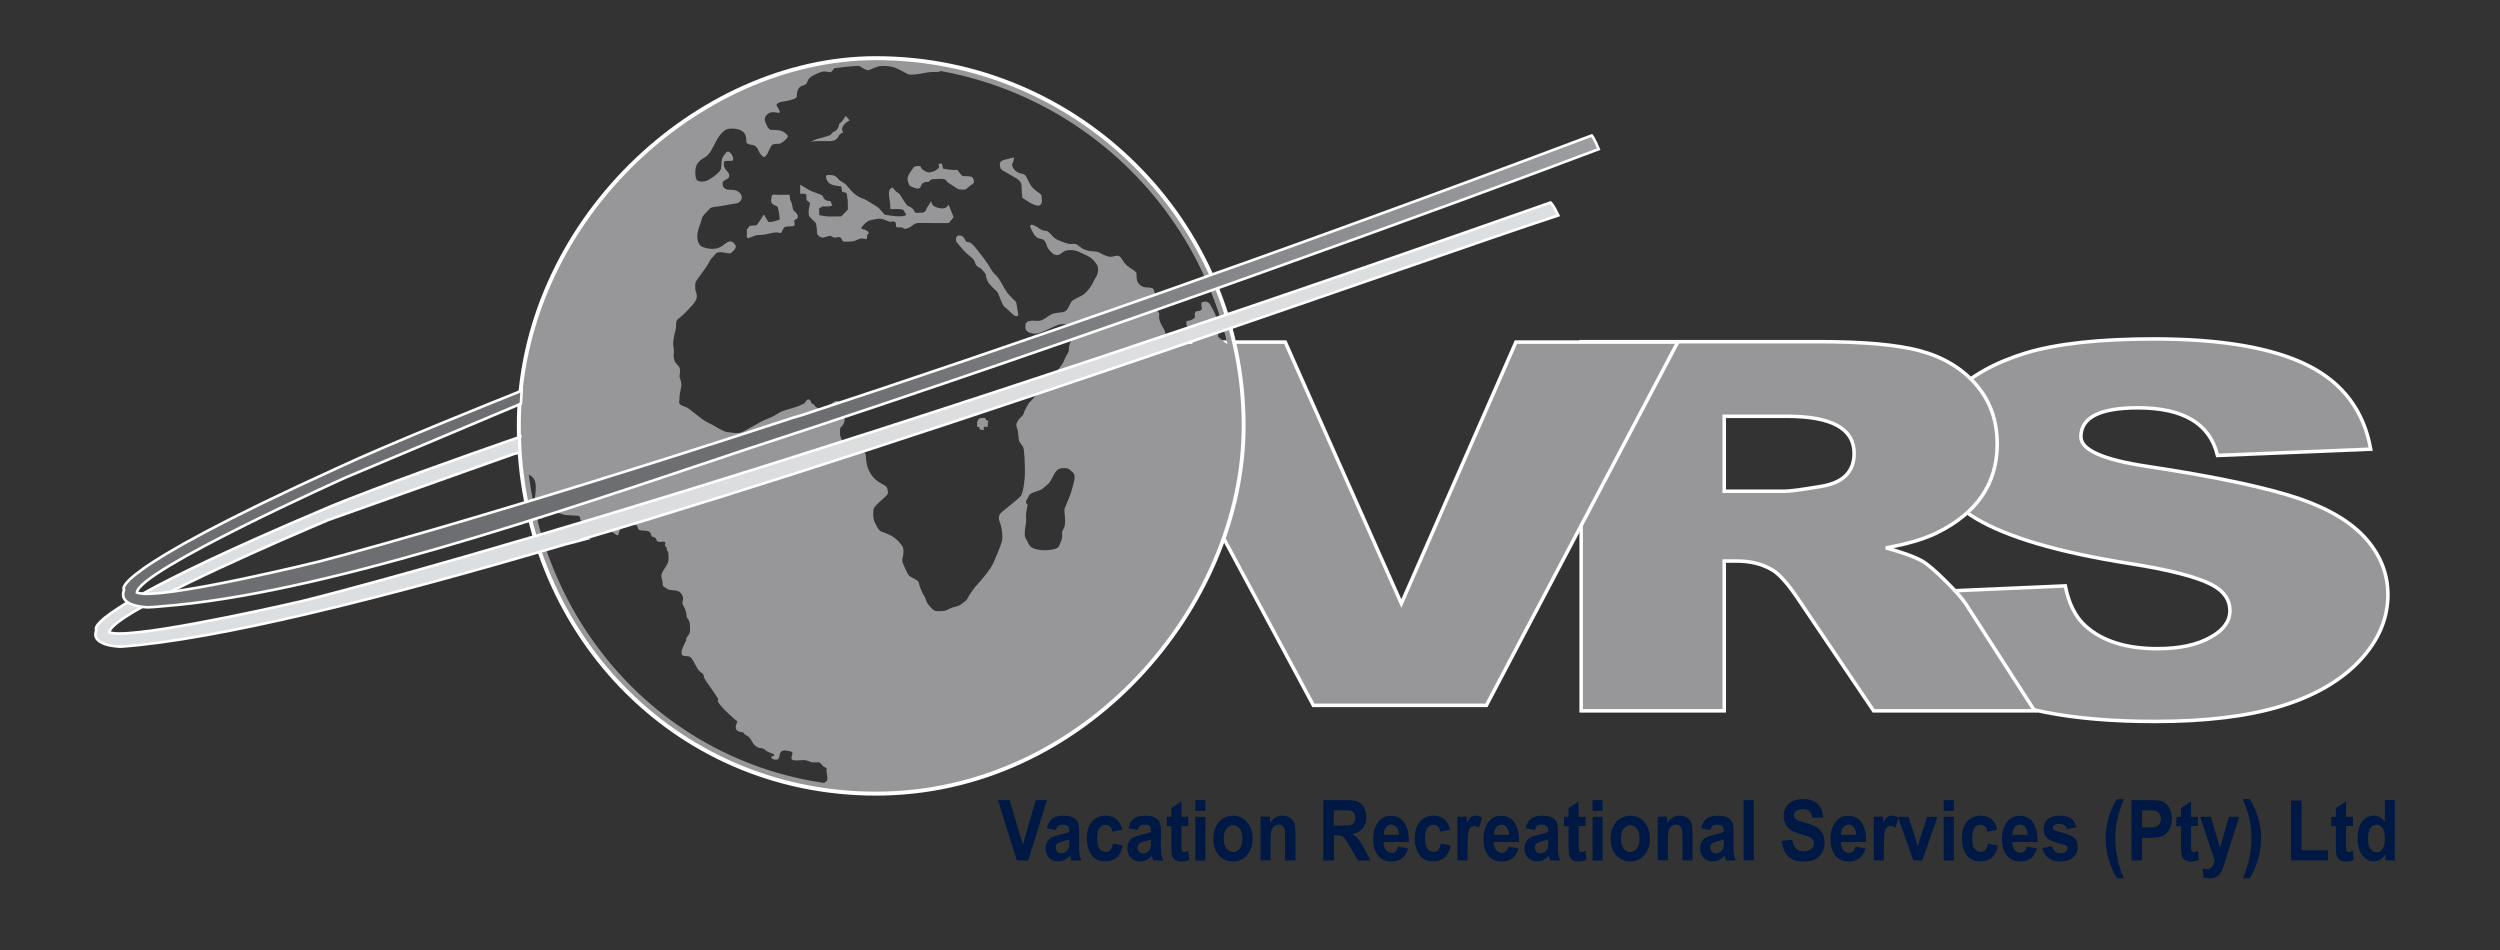 <?xml version="1.0" encoding="utf-8"?>
<!-- Generator: Adobe Illustrator 22.1.0, SVG Export Plug-In . SVG Version: 6.00 Build 0)  -->
<svg version="1.1" id="Layer_1" xmlns="http://www.w3.org/2000/svg" xmlns:xlink="http://www.w3.org/1999/xlink" x="0px" y="0px"
	 viewBox="0 0 2834.6 1077.5" style="enable-background:new 0 0 2834.6 1077.5;" xml:space="preserve">
<rect x="0" y="0" width="2834.6" height="1077.5" fill="#333333" stroke="none"/>
<style type="text/css">
	.st0{fill:#979699;}
	.st1{fill:#FFFFFF;}
	.st2{clip-path:url(#SVGID_2_);fill:#FFFFFF;}
	.st3{clip-path:url(#SVGID_4_);fill:#FFFFFF;}
	.st4{clip-path:url(#SVGID_6_);fill:#FFFFFF;}
	.st5{clip-path:url(#SVGID_8_);fill:#979699;stroke:#FFFFFF;stroke-width:4;stroke-miterlimit:2.613;}
	.st6{clip-path:url(#SVGID_10_);fill:#979699;stroke:#FFFFFF;stroke-width:4;stroke-miterlimit:2.613;}
	.st7{clip-path:url(#SVGID_12_);fill:#979699;stroke:#FFFFFF;stroke-width:4;stroke-miterlimit:2.613;}
	.st8{fill:#001844;}
	.st9{fill:url(#SVGID_13_);}
	.st10{fill:url(#SVGID_14_);}
	.st11{fill-rule:evenodd;clip-rule:evenodd;fill:#DCDFE1;}
	.st12{fill-rule:evenodd;clip-rule:evenodd;fill:none;stroke:#FFFFFF;stroke-width:3;stroke-miterlimit:10;}
	.st13{fill-rule:evenodd;clip-rule:evenodd;fill:#6D6E71;}
	.st14{fill:none;stroke:#FFFFFF;stroke-width:3;stroke-miterlimit:10;}
	.st15{fill:url(#SVGID_15_);}
	.st16{fill-rule:evenodd;clip-rule:evenodd;fill:#FFFFFF;}
	.st17{clip-path:url(#SVGID_17_);fill:#979699;stroke:#FFFFFF;stroke-width:4;stroke-miterlimit:2.613;}
	.st18{clip-path:url(#SVGID_19_);fill:#979699;stroke:#FFFFFF;stroke-width:4;stroke-miterlimit:2.613;}
	.st19{clip-path:url(#SVGID_21_);fill:#979699;stroke:#FFFFFF;stroke-width:4;stroke-miterlimit:2.613;}
	.st20{fill:none;stroke:#FFFFFF;stroke-width:5;stroke-miterlimit:10;}
	.st21{clip-path:url(#SVGID_23_);fill:#979699;}
	.st22{fill:url(#SVGID_24_);}
	.st23{fill:url(#SVGID_25_);}
	.st24{fill-rule:evenodd;clip-rule:evenodd;fill:url(#SVGID_28_);}
	.st25{clip-path:url(#SVGID_30_);fill:url(#SVGID_31_);stroke:#001844;stroke-width:7;stroke-miterlimit:2.613;}
	.st26{clip-path:url(#SVGID_33_);fill:url(#SVGID_34_);stroke:#001844;stroke-width:7;stroke-miterlimit:2.613;}
	.st27{clip-path:url(#SVGID_36_);fill:url(#SVGID_37_);stroke:#001844;stroke-width:7;stroke-miterlimit:2.613;}
	.st28{fill:url(#SVGID_40_);}
	.st29{fill:url(#SVGID_41_);}
	.st30{clip-path:url(#SVGID_43_);fill:#848588;}
	.st31{fill:url(#SVGID_44_);}
	.st32{fill:url(#SVGID_45_);}
</style>
<g>
	<defs>
		<path id="SVGID_7_" d="M2166.5,672l175.2-7.7c3.9,20,11.5,35.3,23.2,45.7c19,17,46.1,25.5,81.3,25.5c25.3,0,45.4-4.4,60.7-13.2
			c14.3-8,21.5-18,21.5-30c0-12.2-6.8-22-20.3-29.2c-17.1-9-48.6-17.1-94.4-24.3c-79.7-12.6-137.4-29.6-173.3-50.9
			c-34.4-20.8-51.6-47.8-51.6-80.9c0-22.3,8.8-42.7,26.4-60.9c19-19.6,46.1-34.8,81.2-45.7c35.1-10.7,83.7-16.1,145.8-16.1
			c76.8,0,134.9,10.1,174.8,30.1c39.7,20,63.3,51.7,71,94.9l-173.7,7.1c-8.6-36-38.7-54-90.2-54c-43.2,0-64.7,10.9-64.7,32.9
			c0,14.8,25.1,26,75.3,33.5c78,11.8,135.8,24.1,173.1,36.8c34.2,11.9,59.6,27.4,76.1,46.7c15.7,18.5,23.6,39.2,23.6,62.1
			c0,27-10.7,51.9-31.9,74.6c-21.3,22.6-50.8,39.8-88.7,51.5c-37.8,11.6-85.5,17.5-143.3,17.5c-95.2,0-165.3-13.8-210.7-41.2
			C2194.3,753.3,2172.2,718.4,2166.5,672z"/>
	</defs>
	<use xlink:href="#SVGID_7_"  style="overflow:visible;fill:#979699;"/>
	<clipPath id="SVGID_2_">
		<use xlink:href="#SVGID_7_"  style="overflow:visible;"/>
	</clipPath>
	
		<rect x="2154.6" y="306.5" style="clip-path:url(#SVGID_2_);fill:#979699;stroke:#FFFFFF;stroke-width:4;stroke-miterlimit:2.613;" width="607.6" height="581.2"/>
	<use xlink:href="#SVGID_7_"  style="overflow:visible;fill:none;stroke:#FFFFFF;stroke-width:4;stroke-miterlimit:2.613;"/>
</g>
<g>
	<defs>
		<path id="SVGID_9_" d="M1792.8,806V387.4H2062c50.7,0,88.7,3.4,114.4,10.2c26.7,7.1,48,19.9,64,38.3c16.1,18.5,24.1,41,24.1,67.6
			c0,44.9-23.1,78.7-69.5,101.2c-13.9,6.6-32.7,12.2-56.7,16.5c19.2,5.2,33.2,10.3,42.1,15.5c5.6,3.4,14.1,10.7,25.4,21.9
			c11.3,11.2,19,19.9,23,26L2307,806h-182.6l-86.3-127.9c-11.4-16.9-21.2-27.8-29.3-32.3c-11.3-6.5-24.6-9.7-39.6-9.7H1955V806
			H1792.8L1792.8,806z M1955,557h68.2c6.6,0,20.8-2,42.7-5.7c24.2-4.2,36.4-16.6,36.4-37.3c0-28-25.4-42-76.3-42h-71V557z"/>
	</defs>
	<use xlink:href="#SVGID_9_"  style="overflow:visible;fill:#979699;"/>
	<clipPath id="SVGID_4_">
		<use xlink:href="#SVGID_9_"  style="overflow:visible;"/>
	</clipPath>
	
		<rect x="1754.8" y="292.4" style="clip-path:url(#SVGID_4_);fill:#979699;stroke:#FFFFFF;stroke-width:4;stroke-miterlimit:2.613;" width="574.6" height="696.6"/>
	<use xlink:href="#SVGID_9_"  style="overflow:visible;fill:none;stroke:#FFFFFF;stroke-width:4;stroke-miterlimit:2.613;"/>
</g>
<g>
	<defs>
		<polygon id="SVGID_11_" points="1268,387.9 1457.3,387.9 1588.9,684.3 1718.8,387.9 1902.3,387.9 1685.3,799.8 1489.2,799.8 		"/>
	</defs>
	<use xlink:href="#SVGID_11_"  style="overflow:visible;fill:#979699;"/>
	<clipPath id="SVGID_6_">
		<use xlink:href="#SVGID_11_"  style="overflow:visible;"/>
	</clipPath>
	
		<rect x="1266.2" y="158.3" style="clip-path:url(#SVGID_6_);fill:#979699;stroke:#FFFFFF;stroke-width:4;stroke-miterlimit:2.613;" width="672.3" height="701.7"/>
	<use xlink:href="#SVGID_11_"  style="overflow:visible;fill:none;stroke:#FFFFFF;stroke-width:4;stroke-miterlimit:2.613;"/>
</g>
<g>
	<polygon class="st8" points="1152.9,975.6 1131.6,907.2 1144.7,907.2 1159.8,957.9 1174.3,907.2 1187.1,907.2 1165.8,975.6 	"/>
	<path class="st8" d="M1197.1,941.2l-10.3-2.2c1.3-5,3.3-8.6,6.2-10.8c2.9-2.2,7-3.3,12.5-3.3c4.8,0,8.5,0.6,11,1.9
		c2.5,1.3,4.4,3,5.5,5.2c1.1,2.2,1.6,6.2,1.6,12l-0.1,15.3c0,4.3,0.2,7.5,0.5,9.6c0.4,2.1,1.1,4.3,2,6.7h-11.3l-1.5-5.4
		c-1.9,2.2-4,3.8-6.2,4.9c-2.3,1.1-4.6,1.6-7.1,1.6c-4.2,0-7.6-1.3-10.3-4c-2.7-2.7-4-6.2-4-10.6c0-2.8,0.5-5.3,1.6-7.3
		c1.1-2.1,2.6-3.7,4.6-5c2-1.3,5.1-2.3,9.5-3.3c5.3-1.1,9-2.2,11.1-3.2c0-2.7-0.2-4.6-0.6-5.4c-0.4-0.8-1.2-1.5-2.3-2.1
		c-1.1-0.6-2.6-0.8-4.7-0.8c-2.1,0-3.7,0.5-4.8,1.3C1198.8,937.2,1197.9,938.8,1197.1,941.2 M1212.4,951.8c-1.5,0.6-3.7,1.2-6.8,2
		c-3.5,0.9-5.8,1.8-6.9,2.9c-1.1,1-1.7,2.4-1.7,4.1c0,1.9,0.6,3.5,1.8,4.8c1.2,1.3,2.7,1.9,4.6,1.9c1.6,0,3.2-0.5,4.8-1.5
		c1.6-1,2.7-2.3,3.3-3.7c0.6-1.4,0.9-4,0.9-7.8V951.8z"/>
	<path class="st8" d="M1272.5,940.7l-11.3,2.3c-0.8-5.2-3.4-7.8-7.8-7.8c-2.8,0-5.1,1.1-6.8,3.3c-1.7,2.2-2.6,6-2.6,11.3
		c0,5.9,0.8,10.1,2.6,12.5c1.7,2.4,4,3.6,6.9,3.6c2.2,0,3.9-0.7,5.3-2.1c1.4-1.4,2.4-3.8,3-7.3l11.3,2.2c-2.3,12-9,17.9-20,17.9
		c-7,0-12.3-2.5-15.7-7.5c-3.4-5.1-5.1-11.1-5.1-18.2c0-8.5,1.9-15,5.8-19.4c3.9-4.4,8.9-6.7,15.1-6.7c5.1,0,9.2,1.3,12.4,3.8
		C1268.9,931.2,1271.2,935.2,1272.5,940.7"/>
	<path class="st8" d="M1289.8,941.2l-10.4-2.2c1.3-5,3.3-8.6,6.2-10.8c2.9-2.2,7-3.3,12.5-3.3c4.8,0,8.5,0.6,11.1,1.9
		c2.5,1.3,4.4,3,5.5,5.2c1.1,2.2,1.7,6.2,1.7,12l-0.1,15.3c0,4.3,0.2,7.5,0.5,9.6c0.4,2.1,1.1,4.3,2,6.7h-11.3l-1.5-5.4
		c-2,2.2-4,3.8-6.3,4.9c-2.2,1.1-4.6,1.6-7.1,1.6c-4.2,0-7.6-1.3-10.3-4c-2.7-2.7-4-6.2-4-10.6c0-2.8,0.5-5.3,1.6-7.3
		c1.1-2.1,2.6-3.7,4.6-5c2-1.3,5.2-2.3,9.5-3.3c5.3-1.1,9-2.2,11.1-3.2c0-2.7-0.2-4.6-0.6-5.4c-0.4-0.8-1.1-1.5-2.3-2.1
		c-1.1-0.6-2.7-0.8-4.7-0.8c-2.1,0-3.7,0.5-4.8,1.3C1291.4,937.2,1290.5,938.8,1289.8,941.2 M1305,951.8c-1.5,0.6-3.7,1.2-6.8,2
		c-3.5,0.9-5.8,1.8-6.9,2.9c-1.1,1-1.6,2.4-1.6,4.1c0,1.9,0.6,3.5,1.8,4.8c1.2,1.3,2.7,1.9,4.6,1.9c1.6,0,3.2-0.5,4.8-1.5
		c1.6-1,2.7-2.3,3.3-3.7c0.6-1.4,0.9-4,0.9-7.8V951.8z"/>
	<path class="st8" d="M1347.3,926.1v10.5h-7.8v20c0,4.3,0.1,6.8,0.3,7.5c0.5,1.3,1.4,1.9,2.9,1.9c1,0,2.6-0.4,4.6-1.3l1,10.2
		c-2.7,1.3-5.6,2-9,2c-2.9,0-5.2-0.7-7-2c-1.8-1.3-2.9-3.2-3.5-5.6c-0.5-1.8-0.7-5.5-0.7-11v-21.6h-5.2v-10.5h5.2v-9.9l11.5-7.7
		v17.5H1347.3z"/>
	<path class="st8" d="M1355.3,907.2h11.4v12.2h-11.4V907.2z M1355.3,926.1h11.4v49.6h-11.4V926.1z"/>
	<path class="st8" d="M1375.7,950.1c0-4.8,1-9.3,3.1-13.3c2.1-4,4.7-7,8-8.9c3.3-2,7-3,11.2-3c6.9,0,12.4,2.6,16.4,7.7
		c4,5.1,6,11.1,6,18c0,5.1-1.1,9.7-3.1,13.8c-2.1,4.1-4.8,7.2-8.1,9.3c-3.4,2.1-7,3.1-11,3.1c-6.4,0-11.7-2.3-16-6.9
		C1377.8,965.3,1375.7,958.7,1375.7,950.1 M1387.5,950.8c0,5,1,8.8,3.1,11.4c2.1,2.6,4.6,3.9,7.6,3.9c2.9,0,5.3-1.3,7.4-3.9
		c2.1-2.6,3.1-6.4,3.1-11.4c0-4.9-1-8.7-3.1-11.3c-2.1-2.6-4.6-3.9-7.5-3.9c-2.9,0-5.4,1.3-7.4,3.9
		C1388.5,942.1,1387.5,945.9,1387.5,950.8"/>
	<path class="st8" d="M1468.6,975.6h-11.5v-25.3c0-5.1-0.2-8.4-0.6-10.1c-0.4-1.7-1.2-3-2.4-3.9c-1.2-0.9-2.5-1.4-4-1.4
		c-1.9,0-3.7,0.6-5.2,1.8c-1.5,1.2-2.6,2.8-3.3,4.8c-0.6,2.1-0.9,5.9-0.9,11.6v22.4h-11.4v-49.6h10.6v7.3c1.9-2.8,4-4.9,6.4-6.3
		c2.4-1.4,5-2.1,7.9-2.1c3.3,0,6.2,0.8,8.5,2.4c2.3,1.6,3.9,3.8,4.8,6.3c0.9,2.6,1.3,6.3,1.3,11.1V975.6z"/>
	<path class="st8" d="M1500.4,975.6v-68.4h25.3c6.5,0,11.1,0.6,13.9,1.8c2.8,1.3,5.1,3.4,6.9,6.4c1.8,3,2.7,6.7,2.7,10.9
		c0,5.4-1.4,9.7-4.1,13c-2.7,3.3-6.6,5.3-11.6,6.2c2.6,1.7,4.7,3.6,6.4,5.7c1.7,2.1,4,5.8,6.9,11.1l7.2,13.3h-14.3l-8.7-14.9
		c-3.1-5.4-5.3-8.7-6.4-10.1c-1.1-1.4-2.3-2.3-3.6-2.8c-1.3-0.5-3.3-0.7-6-0.7h-2.5v28.6H1500.4z M1512.4,936.1h8.9
		c5.5,0,8.9-0.2,10.4-0.7c1.5-0.4,2.7-1.3,3.6-2.7c0.9-1.4,1.4-3.2,1.4-5.5c0-2.2-0.5-3.9-1.4-5.3c-0.9-1.3-2.2-2.2-3.8-2.7
		c-1.1-0.3-4.4-0.5-9.8-0.5h-9.4V936.1z"/>
	<path class="st8" d="M1585.4,959.9l11.3,2.2c-1.5,5-3.9,8.7-7.1,11.1c-3.2,2.4-7.1,3.6-11.7,3.6c-6.4,0-11.3-2-14.8-6
		c-4.1-4.6-6.1-11.2-6.1-19.6c0-8.3,2.1-14.9,6.2-19.9c3.5-4.2,8-6.3,13.6-6.3c6.2,0,11,2.1,14.5,6.4c4,4.9,6,12.2,6,21.8l0,1.5
		h-28.6c0.1,3.9,1,7,2.8,9.1c1.8,2.1,4,3.2,6.5,3.2C1581.8,967,1584.2,964.6,1585.4,959.9 M1586.1,946.6c-0.1-3.9-1-6.8-2.6-8.7
		c-1.7-1.9-3.6-2.9-5.9-2.9c-2.4,0-4.4,1-6.1,3c-1.7,2-2.5,4.9-2.5,8.6H1586.1z"/>
	<path class="st8" d="M1644.3,940.7l-11.3,2.3c-0.8-5.2-3.4-7.8-7.8-7.8c-2.8,0-5.1,1.1-6.8,3.3c-1.7,2.2-2.6,6-2.6,11.3
		c0,5.9,0.8,10.1,2.6,12.5c1.7,2.4,4,3.6,6.9,3.6c2.1,0,3.9-0.7,5.3-2.1c1.4-1.4,2.4-3.8,3-7.3l11.3,2.2c-2.3,12-9,17.9-20,17.9
		c-7,0-12.3-2.5-15.7-7.5c-3.4-5.1-5.1-11.1-5.1-18.2c0-8.5,1.9-15,5.8-19.4c3.9-4.4,8.9-6.7,15.1-6.7c5.1,0,9.2,1.3,12.4,3.8
		C1640.7,931.2,1642.9,935.2,1644.3,940.7"/>
	<path class="st8" d="M1664,975.6h-11.5v-49.6h10.6v7c1.8-3.3,3.5-5.5,4.9-6.6c1.4-1.1,3.1-1.6,5-1.6c2.6,0,5.1,0.8,7.5,2.5
		l-3.6,11.4c-1.9-1.4-3.6-2.1-5.3-2.1c-1.6,0-3,0.5-4.2,1.6c-1.2,1.1-2.1,3.1-2.6,6c-0.5,2.9-0.8,8.2-0.8,16V975.6z"/>
	<path class="st8" d="M1710.4,959.9l11.3,2.2c-1.5,5-3.9,8.7-7.1,11.1c-3.2,2.4-7.1,3.6-11.7,3.6c-6.4,0-11.3-2-14.8-6
		c-4.1-4.6-6.1-11.2-6.1-19.6c0-8.3,2-14.9,6.2-19.9c3.5-4.2,8-6.3,13.6-6.3c6.2,0,11,2.1,14.5,6.4c4,4.9,6,12.2,6,21.8l-0.1,1.5
		h-28.6c0.1,3.9,1,7,2.8,9.1c1.8,2.1,4,3.2,6.5,3.2C1706.7,967,1709.2,964.6,1710.4,959.9 M1711.1,946.6c-0.1-3.9-1-6.8-2.6-8.7
		c-1.7-1.9-3.6-2.9-5.9-2.9c-2.4,0-4.5,1-6.1,3c-1.7,2-2.5,4.9-2.5,8.6H1711.1z"/>
	<path class="st8" d="M1740.2,941.2l-10.4-2.2c1.3-5,3.3-8.6,6.2-10.8c2.9-2.2,7-3.3,12.5-3.3c4.8,0,8.5,0.6,11,1.9
		c2.5,1.3,4.3,3,5.4,5.2c1.1,2.2,1.6,6.2,1.6,12l-0.1,15.3c0,4.3,0.2,7.5,0.5,9.6c0.4,2.1,1.1,4.3,2,6.7h-11.3l-1.5-5.4
		c-1.9,2.2-4,3.8-6.2,4.9c-2.3,1.1-4.6,1.6-7.1,1.6c-4.2,0-7.6-1.3-10.3-4c-2.7-2.7-4-6.2-4-10.6c0-2.8,0.5-5.3,1.6-7.3
		c1.1-2.1,2.6-3.7,4.6-5c2-1.3,5.1-2.3,9.5-3.3c5.3-1.1,9-2.2,11.1-3.2c0-2.7-0.2-4.6-0.6-5.4c-0.4-0.8-1.2-1.5-2.3-2.1
		c-1.1-0.6-2.6-0.8-4.6-0.8c-2.1,0-3.7,0.5-4.8,1.3C1741.9,937.2,1741,938.8,1740.2,941.2 M1755.5,951.8c-1.4,0.6-3.7,1.2-6.8,2
		c-3.5,0.9-5.8,1.8-6.9,2.9c-1.1,1-1.6,2.4-1.6,4.1c0,1.9,0.6,3.5,1.8,4.8c1.2,1.3,2.7,1.9,4.5,1.9c1.6,0,3.2-0.5,4.8-1.5
		c1.6-1,2.7-2.3,3.3-3.7c0.6-1.4,0.9-4,0.9-7.8V951.8z"/>
	<path class="st8" d="M1797.8,926.1v10.5h-7.8v20c0,4.3,0.1,6.8,0.3,7.5c0.5,1.3,1.4,1.9,2.8,1.9c1.1,0,2.6-0.4,4.6-1.3l1,10.2
		c-2.6,1.3-5.6,2-9,2c-2.9,0-5.2-0.7-7-2c-1.8-1.3-2.9-3.2-3.5-5.6c-0.5-1.8-0.7-5.5-0.7-11v-21.6h-5.3v-10.5h5.3v-9.9l11.4-7.7
		v17.5H1797.8z"/>
	<path class="st8" d="M1805.7,907.2h11.4v12.2h-11.4V907.2z M1805.7,926.1h11.4v49.6h-11.4V926.1z"/>
	<path class="st8" d="M1826.2,950.1c0-4.8,1.1-9.3,3.1-13.3c2-4,4.7-7,8-8.9c3.3-2,7-3,11.2-3c6.9,0,12.4,2.6,16.3,7.7
		c4,5.1,6,11.1,6,18c0,5.1-1,9.7-3.1,13.8c-2.1,4.1-4.8,7.2-8.1,9.3c-3.4,2.1-7,3.1-11,3.1c-6.4,0-11.7-2.3-16-6.9
		C1828.3,965.3,1826.2,958.7,1826.2,950.1 M1837.9,950.8c0,5,1,8.8,3.1,11.4c2.1,2.6,4.6,3.9,7.5,3.9c2.9,0,5.3-1.3,7.4-3.9
		c2-2.6,3.1-6.4,3.1-11.4c0-4.9-1.1-8.7-3.1-11.3c-2.1-2.6-4.6-3.9-7.5-3.9c-2.9,0-5.3,1.3-7.4,3.9
		C1838.9,942.1,1837.9,945.9,1837.9,950.8"/>
	<path class="st8" d="M1919,975.6h-11.4v-25.3c0-5.1-0.2-8.4-0.7-10.1c-0.4-1.7-1.2-3-2.4-3.9c-1.2-0.9-2.5-1.4-4-1.4
		c-1.9,0-3.6,0.6-5.2,1.8c-1.5,1.2-2.6,2.8-3.3,4.8c-0.6,2.1-0.9,5.9-0.9,11.6v22.4h-11.5v-49.6h10.6v7.3c1.8-2.8,4-4.9,6.4-6.3
		c2.4-1.4,5-2.1,7.9-2.1c3.4,0,6.1,0.8,8.5,2.4c2.3,1.6,3.9,3.8,4.8,6.3c0.9,2.6,1.3,6.3,1.3,11.1V975.6z"/>
	<path class="st8" d="M1939.2,941.2l-10.4-2.2c1.3-5,3.3-8.6,6.2-10.8c2.9-2.2,7-3.3,12.5-3.3c4.8,0,8.5,0.6,11.1,1.9
		c2.5,1.3,4.3,3,5.4,5.2c1.1,2.2,1.6,6.2,1.6,12l-0.1,15.3c0,4.3,0.2,7.5,0.6,9.6c0.4,2.1,1.1,4.3,2,6.7h-11.3l-1.5-5.4
		c-2,2.2-4,3.8-6.3,4.9c-2.2,1.1-4.6,1.6-7.1,1.6c-4.2,0-7.6-1.3-10.3-4c-2.7-2.7-4-6.2-4-10.6c0-2.8,0.5-5.3,1.6-7.3
		c1.1-2.1,2.7-3.7,4.6-5c2-1.3,5.2-2.3,9.5-3.3c5.3-1.1,9-2.2,11.1-3.2c0-2.7-0.2-4.6-0.6-5.4c-0.4-0.8-1.2-1.5-2.3-2.1
		c-1.1-0.6-2.7-0.8-4.7-0.8c-2,0-3.7,0.5-4.8,1.3C1940.9,937.2,1939.9,938.8,1939.2,941.2 M1954.5,951.8c-1.5,0.6-3.7,1.2-6.8,2
		c-3.5,0.9-5.8,1.8-6.9,2.9c-1.1,1-1.6,2.4-1.6,4.1c0,1.9,0.6,3.5,1.8,4.8c1.2,1.3,2.8,1.9,4.6,1.9c1.6,0,3.2-0.5,4.8-1.5
		c1.6-1,2.7-2.3,3.3-3.7c0.6-1.4,0.9-4,0.9-7.8V951.8z"/>
	<rect x="1977" y="907.2" class="st8" width="11.5" height="68.4"/>
	<path class="st8" d="M2020.3,953.4l11.7-1.3c1.3,8.8,5.7,13.1,13,13.1c3.6,0,6.5-0.9,8.6-2.7c2.1-1.8,3.1-4,3.1-6.6
		c0-1.6-0.4-2.9-1.1-4c-0.7-1.1-1.8-2-3.3-2.7c-1.5-0.7-5.1-1.9-10.8-3.5c-5.1-1.5-8.9-3-11.3-4.8c-2.4-1.7-4.3-3.9-5.7-6.7
		c-1.4-2.8-2.1-5.8-2.1-9c0-3.7,0.9-7.1,2.7-10.1c1.8-3,4.3-5.2,7.5-6.8c3.2-1.5,7.1-2.3,11.8-2.3c7,0,12.5,1.8,16.4,5.4
		c3.9,3.6,6,8.7,6.3,15.4l-12.1,0.6c-0.5-3.7-1.7-6.3-3.4-7.7c-1.8-1.5-4.2-2.2-7.5-2.2c-3.2,0-5.8,0.6-7.5,1.9
		c-1.7,1.3-2.6,2.9-2.6,4.8c0,1.9,0.8,3.4,2.4,4.7c1.6,1.3,5.2,2.7,10.9,4.2c6.1,1.6,10.4,3.4,13.1,5.2c2.7,1.8,4.8,4.2,6.2,7
		c1.4,2.9,2.1,6.4,2.1,10.5c0,6-1.9,11-5.8,15c-3.9,4-10,6.1-18.2,6.1C2030.1,976.9,2021.9,969,2020.3,953.4"/>
	<path class="st8" d="M2103.9,959.9l11.4,2.2c-1.5,5-3.9,8.7-7.1,11.1c-3.2,2.4-7.1,3.6-11.7,3.6c-6.4,0-11.3-2-14.8-6
		c-4.1-4.6-6.2-11.2-6.2-19.6c0-8.3,2-14.9,6.2-19.9c3.5-4.2,8-6.3,13.6-6.3c6.2,0,11,2.1,14.5,6.4c4,4.9,6.1,12.2,6.1,21.8
		l-0.1,1.5h-28.6c0.1,3.9,1,7,2.8,9.1c1.8,2.1,4,3.2,6.5,3.2C2100.2,967,2102.6,964.6,2103.9,959.9 M2104.5,946.6
		c-0.1-3.9-1-6.8-2.6-8.7c-1.6-1.9-3.6-2.9-5.9-2.9c-2.4,0-4.4,1-6.1,3c-1.7,2-2.5,4.9-2.5,8.6H2104.5z"/>
	<path class="st8" d="M2136.1,975.6h-11.5v-49.6h10.6v7c1.8-3.3,3.4-5.5,4.9-6.6c1.4-1.1,3.1-1.6,5-1.6c2.6,0,5.1,0.8,7.5,2.5
		l-3.6,11.4c-1.9-1.4-3.7-2.1-5.4-2.1c-1.6,0-3,0.5-4.2,1.6c-1.2,1.1-2.1,3.1-2.6,6c-0.5,2.9-0.8,8.2-0.8,16V975.6z"/>
	<polygon class="st8" points="2169.4,975.6 2151.9,926.1 2163.9,926.1 2172.1,951.4 2174.4,959.8 2176.8,951.4 2185.1,926.1 
		2196.8,926.1 2179.6,975.6 	"/>
	<path class="st8" d="M2203.8,907.2h11.5v12.2h-11.5V907.2z M2203.8,926.1h11.5v49.6h-11.5V926.1z"/>
	<path class="st8" d="M2264.6,940.7l-11.2,2.3c-0.8-5.2-3.4-7.8-7.8-7.8c-2.8,0-5.1,1.1-6.8,3.3c-1.7,2.2-2.6,6-2.6,11.3
		c0,5.9,0.9,10.1,2.6,12.5c1.7,2.4,4,3.6,6.9,3.6c2.1,0,3.9-0.7,5.3-2.1c1.4-1.4,2.4-3.8,3-7.3l11.3,2.2c-2.3,12-9,17.9-20,17.9
		c-7,0-12.3-2.5-15.7-7.5c-3.4-5.1-5.1-11.1-5.1-18.2c0-8.5,1.9-15,5.8-19.4c3.9-4.4,8.9-6.7,15.1-6.7c5,0,9.2,1.3,12.4,3.8
		C2260.9,931.2,2263.2,935.2,2264.6,940.7"/>
	<path class="st8" d="M2298.3,959.9l11.4,2.2c-1.5,5-3.9,8.7-7.1,11.1c-3.2,2.4-7.1,3.6-11.7,3.6c-6.4,0-11.3-2-14.8-6
		c-4.1-4.6-6.2-11.2-6.2-19.6c0-8.3,2.1-14.9,6.2-19.9c3.5-4.2,8-6.3,13.6-6.3c6.2,0,11,2.1,14.5,6.4c4,4.9,6,12.2,6,21.8l-0.1,1.5
		h-28.6c0.1,3.9,1,7,2.8,9.1c1.8,2.1,4,3.2,6.5,3.2C2294.7,967,2297.1,964.6,2298.3,959.9 M2299,946.6c-0.1-3.9-1-6.8-2.7-8.7
		c-1.6-1.9-3.6-2.9-5.9-2.9c-2.4,0-4.4,1-6.1,3c-1.7,2-2.5,4.9-2.5,8.6H2299z"/>
	<path class="st8" d="M2315.6,961.5l11.4-2c1,5.2,4.1,7.8,9.2,7.8c2.8,0,4.8-0.5,6.1-1.5c1.4-1,2-2.3,2-3.9c0-1.1-0.3-2-0.9-2.6
		c-0.6-0.6-1.9-1.2-3.7-1.6c-9.4-2.3-15.4-4.6-17.9-6.7c-3.2-2.6-4.7-6.3-4.7-10.9c0-4.6,1.5-8.3,4.6-11.1c3.1-2.8,7.6-4.2,13.5-4.2
		c5.7,0,9.9,1,12.9,3.1c2.9,2.1,5,5.4,6.2,10l-10.7,2.3c-1-4-3.7-6-8.2-6c-2.8,0-4.8,0.4-6,1.2c-1.2,0.8-1.8,1.7-1.8,3
		c0,1.1,0.6,2,1.7,2.7c1.1,0.8,4.5,1.9,10.2,3.4c6.4,1.7,10.7,3.7,13,6.1c2.3,2.4,3.4,5.6,3.4,9.5c0,4.8-1.7,8.7-5.2,11.9
		c-3.5,3.1-8.3,4.7-14.5,4.7c-5.6,0-10.1-1.3-13.7-3.9C2319,970.3,2316.7,966.5,2315.6,961.5"/>
	<path class="st8" d="M2408,995.8h-7.8c-4.1-7-7.3-14.4-9.5-22.2c-2.2-7.8-3.3-15.4-3.3-22.8c0-8,1.1-15.7,3.3-23.2
		c2.2-7.6,5.4-14.7,9.6-21.5h7.8c-3.8,9.7-6.4,17.8-7.7,24.4c-1.4,6.5-2,13.5-2,20.7c0,7.6,1,15.5,2.8,23.9
		C2402.5,980.9,2404.7,987.9,2408,995.8"/>
	<path class="st8" d="M2416.8,975.6v-68.4h19.4c7.2,0,11.9,0.4,14.1,1c3.5,1,6.5,3.3,8.8,6.8c2.3,3.4,3.4,7.9,3.4,13.3
		c0,5-1,9.1-3,12.5c-2,3.3-4.5,5.7-7.4,7.1c-3,1.3-8.1,2-15.4,2h-7.9v25.8H2416.8z M2428.8,918.8v19.4h6.7c4.5,0,7.5-0.3,9.1-0.9
		c1.6-0.6,2.9-1.7,3.9-3.2c1-1.6,1.6-3.5,1.6-5.7c0-2.3-0.5-4.2-1.6-5.8c-1.1-1.6-2.4-2.6-3.9-3.1c-1.6-0.5-4.8-0.8-9.9-0.8H2428.8z
		"/>
	<path class="st8" d="M2492.1,926.1v10.5h-7.8v20c0,4.3,0.1,6.8,0.4,7.5c0.4,1.3,1.4,1.9,2.8,1.9c1,0,2.6-0.4,4.6-1.3l1,10.2
		c-2.6,1.3-5.6,2-9,2c-2.9,0-5.2-0.7-7-2c-1.7-1.3-2.9-3.2-3.5-5.6c-0.5-1.8-0.7-5.5-0.7-11v-21.6h-5.3v-10.5h5.3v-9.9l11.4-7.7
		v17.5H2492.1z"/>
	<path class="st8" d="M2494.6,926.1h12.2l10.3,35.2l10.1-35.2h11.8l-15.2,47.7l-2.9,9.3c-1.3,3.5-2.6,6.1-3.9,7.7
		c-1.2,1.6-2.9,2.9-4.8,3.8c-2,0.9-4.4,1.3-7.3,1.3c-2.2,0-4.4-0.3-6.5-0.8l-1-10.3c1.8,0.4,3.4,0.6,4.8,0.6c2.2,0,4-0.7,5.4-2.1
		c1.4-1.4,2.6-3.9,3.5-7.5L2494.6,926.1z"/>
	<path class="st8" d="M2543.2,995.8c3.2-7.8,5.4-14.7,6.7-20.5c1.9-8.5,2.9-16.5,2.9-24.2c0-7.3-0.6-14.2-2-20.7
		c-1.3-6.5-3.9-14.7-7.7-24.4h7.8c4.3,7,7.5,14.3,9.6,21.8c2.2,7.5,3.3,14.9,3.3,22.3c0,7.5-1.1,15.2-3.2,23.1
		c-2.2,7.9-5.3,15.4-9.5,22.6H2543.2z"/>
	<polygon class="st8" points="2597.6,975.6 2597.6,907.7 2609.6,907.7 2609.6,964.1 2639.6,964.1 2639.6,975.6 	"/>
	<path class="st8" d="M2667.9,926.1v10.5h-7.8v20c0,4.3,0.1,6.8,0.3,7.5c0.5,1.3,1.4,1.9,2.8,1.9c1.1,0,2.6-0.4,4.5-1.3l1,10.2
		c-2.6,1.3-5.7,2-9,2c-2.9,0-5.2-0.7-7-2c-1.7-1.3-2.9-3.2-3.5-5.6c-0.5-1.8-0.7-5.5-0.7-11v-21.6h-5.3v-10.5h5.3v-9.9l11.5-7.7
		v17.5H2667.9z"/>
	<path class="st8" d="M2715.5,975.6h-10.7v-7.3c-1.7,2.8-3.8,4.9-6.2,6.3c-2.4,1.4-4.8,2.1-7.3,2.1c-4.9,0-9.1-2.3-12.7-6.8
		c-3.6-4.5-5.4-11-5.4-19.4c0-8.5,1.8-14.9,5.3-19.2c3.5-4.3,7.8-6.5,12.9-6.5c2.4,0,4.7,0.6,6.8,1.7c2.1,1.1,4,2.9,5.8,5.2v-24.7
		h11.4V975.6z M2685,949.8c0,4.5,0.4,7.8,1.2,10c0.8,2.2,2,3.9,3.5,5c1.5,1.1,3.2,1.6,5.1,1.6c2.5,0,4.7-1.3,6.5-3.8
		c1.9-2.5,2.8-6.4,2.8-11.5c0-5.7-0.9-9.8-2.7-12.3c-1.8-2.5-4.1-3.8-6.9-3.8c-2.6,0-4.9,1.2-6.7,3.7
		C2685.9,941.1,2685,944.8,2685,949.8"/>
</g>
<g>
	<g>
		<g>
			<g>
				<path class="st0" d="M1130.7,330.9c1.1,1.3,2.9,7,4.3,9.9s2.5,5.9,3.6,6.8s5.9,5,8.1,7.3s4.5,3.8,5.8,3.6s2.4-0.1,2-2.5
					s-2.3-13.5-2.3-13.5s-5-5-8-8s-8.1-12.3-9.6-15.1s-4.1-6.4-6.8-8.8s-5.1-7.1-7.9-11.4s-11-15-13.4-17.9s-6-6.3-7.3-6.6
					s-4-0.7-4-0.7s-1.9-6.1-5.8-6.8s-5.1,0.8-5.3,2.8s-0.3,3.6,1,5s7.6,9.5,10.1,11.6s5.5,4.9,6.4,5.4s3.4,3.3,3.9,5.5
					s1.4,3.9,3.4,5s3,1.4,5.5,4.4s2.9,2.8,3.4,5.4s1,6.3,4.8,10.5S1129.6,329.7,1130.7,330.9z"/>
				<path class="st0" d="M1016.6,257.5c1.3,0.7,4.3,0,5.6,0.3c1.3,0.3,2.5,1.7,4.3,1.7s6.2-2.2,7.8-3.6c1.6-1.4,3.7-3.3,8.8-3.1
					c5.2,0.2,32.8,0.1,32.8,0.1l5.3-6.7l-5.7-14.3c0,0-1.7,5.3-9,4.3s-9.5-4.1-9.8-5.1s-1-2.9-1-2.9s-3.8,6-4.8,7.6
					c-0.9,1.6-1.2,5.1-5.3,5.3c-4.1,0.2-7.3,0.7-8.2-0.6c-0.9-1.3-2.1-4-4.3-5.3s-3.1-1-4.7-2.6c-1.6-1.6-5.8-8.4-6.7-10
					c-0.9-1.6-2.7-3.8-4.6-4.7c-1.9-0.9-4.1-4.8-4.9-5.1c-0.8-0.3-3,1-3.7,2.8s-0.8,5.8-0.1,9.1c0.7,3.3,0.8,5.8,1,8.4
					c0.2,2.7-0.1,3.8,0.5,3.9c0.6,0.1,8.3-0.1,10,0.1c1.8,0.2,2.9,0.1,4.2,1c1.3,0.9,1.3,1.8,1.8,2.8s1.8,2.2,1.5,2.9
					c-0.3,0.8-6.3,2-12,1.3s-11-1.2-12.3-1.9s-5.9-7-7.6-8.1c-1.7-1.1-13.8-8.8-15.5-9.4s-6.6-1.8-11.8-6.5s-7.7-9-9.9-10.7
					c-2.3-1.7-6.2-3.8-7.1-4.8c-0.9-1.1-3.7-4.8-7.6-5.1s-5.9-0.5-6.7,0.4c-0.8,0.9-0.1,5.9,3.4,8.8c3.5,2.9,13.5,3.5,13.5,3.5
					l1.1,6.2l4.9,1.2c0,0,1.3,6.6,1.4,9.8c0.2,3.3,0.1,9.2,0.1,9.2l-7.4,7.6c0,0-13.7,0.4-16.8,0c-3.2-0.4-8.2-1.3-8.2-1.3l-0.1-7.8
					l4-2.1c0,0,5.4,0.1,6.7-0.1c1.3-0.2,4.3-0.8,4.3-0.8l-2.3-5.3c0,0-3.8,0.4-6.3-1.8s-1.3-3.5-3.4-4.8s-10.6-3.8-14.1-5.7
					c-3.5-1.8-10.4-6.3-10.4-6.3v10.5c0,0,6-0.7,6.7,0.7c0.7,1.4,0,5.2,0.6,6.4c0.6,1.2,3.6,1.8,3.7,3.6c0.1,1.8-1.3,6-1.3,7.3
					c0,1.3-0.8,6.2,1.3,8.3c2.1,2.1,5.9,5.9,6.5,6.5c0.6,0.6,1.3,5.8,1.4,7.6c0.1,1.8-0.2,4.6,0.9,5.9c1.1,1.3,2.8,3.1,5.3,3.3
					c2.5,0.2,7.3-2.5,9.4-1.9c2.1,0.6,2.3,1.8,4.7,1.9c2.4,0.2,4.8-1.8,6.9,0.4c2.1,2.1,0.9,4.4,5,4.2c4.1-0.2,8.3,0.3,11.7-1.3
					c3.3-1.5,5.2-2.6,8-2.3s4.1,1.2,4.7,0.4c0.6-0.8-0.1-3,0.5-4.3c0.6-1.3,1.6-0.7,1.6-2.7s-5.6-3.9-6.4-3.9s-1.9-0.1-1.8-1.3
					s5.5-7.8,9.8-8.8s9.2-2.2,12.3-1.8s8,2.9,9.5,3.3c1.5,0.4,3.9-0.5,5.1-0.1c1.2,0.4,2.1,0.5,2.4,2.1
					C1016.1,255,1015.3,256.8,1016.6,257.5z"/>
				<path class="st0" d="M1120.1,476.9c-0.8-0.7-0.6,0.6-1.8-0.6s-0.3-1.8-1.3-2.2s-5.5-0.6-7.1,0.9s-2.1,3.4-2.1,5.6s0,3.1,0.6,3.4
					s1.6-0.1,2.1,0.9s-0.3,2.1,1.3,2.3s3.5,0.5,3.9,0s-0.6-1.5-0.5-2.3l1.6-1.3c0,0,1.4,1.1,2.6,0.4s0.4-3.1,0.7-4.3
					S1120.9,477.5,1120.1,476.9z"/>
				<path class="st0" d="M1159.2,224.3c0,0,6.9,4.4,8.3,5.3s8.1,4.6,11.1,3.3s3-5.1,2.6-7.9s0.1-3.4-1.3-4.8s-6.9-4.4-10.1-8.6
					s-5.8-11.6-7.8-13.3c-2-1.7-5.5-1.2-8.5-3.1s-5-4.6-5.5-6.4s-0.5-2.5-0.5-2.5s2.3-3.3,2-7.8c0,0-7.3,1.9-10.3,2.6
					s-6.1,2-5.5,6.6s1.6,4.6,5.9,7.1s12,6.8,13.9,8.1s4.9,4,4.8,8.1S1159.2,224.3,1159.2,224.3z"/>
				<path class="st0" d="M904.5,246.7c0.3-1.7,0-3.7-2.2-5.8c-2.2-2.2-3-2.1-3.3-4c-0.3-1.9-1.4-8.9-3.2-10.3c0,0,0-4.9-0.9-5.8
					c0,0-11.9,0.3-14.7,0s-4.9-0.5-5.3,1.9c-0.3,2.4-1.6,6.3,1,8.5c2.6,2.3,5.2,2.1,5.7,3.3c0.5,1.2,1.8,6.4,2.2,10.7
					s0.1,3.8,0.1,3.8s-5.3,2.1-8.8,2.5c-3.4,0.4-3.8,0.6-4.5-0.8c-0.7-1.4-2.9-4.7-3.2-5.2s-0.6-1.9-1.3-1.9c-0.7,0-1.3,1.4-2.3,3.3
					c-1,1.9-5.9,8.5-5.9,8.5l-7.8,0.7l-3.3,4.1c0,0,0.1,7.3,0,7.9c-0.1,0.6,0.1,1.6,1,1.8c0.9,0.2-0.1,0.3,3.5-0.9s5.8-2.5,8.2-2.5
					c2.4,0,6.3-0.3,8.4-0.7c2.2-0.4,6.4-1.6,10.3-2.1c3.8-0.5,7.4,0.6,7.4,0.6s2.8-6,4-6.8s6.9-1,8.1-0.9c1.2,0.1,3.3-0.3,3.3-2.3
					s-0.8-3.2-0.5-4.2S904.2,248.4,904.5,246.7z"/>
				<path class="st0" d="M963.3,136.5l-4.3-5.2c0,0-1.6,2.2-2.9,4.4s-2.3,2.8-3.8,4.1c-1.6,1.3-0.7,1.8-2.1,5.2
					c-1.4,3.3-4.6,4.3-5.5,4.7c-0.9,0.4-1.8,2.2-2.8,3.1c-1,0.9-7.9,2.9-11.8,3.8c-3.9,0.8-11.5,4.3-11.5,4.3
					c4.5-1.4,15.8-0.8,22.2-0.9c6.3-0.1,8.9-2.8,10-5.6c1.1-2.8,5.2-4.3,5.2-4.3C951.1,142.4,963.3,136.5,963.3,136.5z"/>
				<path class="st0" d="M1095,214.7c0.8-0.5,4.1-3.6,5.3-4.4s4.8-2.5,3.9-5.5c-0.8-3-1.1-4.2-4.8-4.8c-3.7-0.6-7.8,0.3-8.9-1
					s-5-6.3-5-6.3s-4.7,0.1-7.9-0.2s-8.4-1.3-8.4-1.3l-1.1-5.6h-3.8l0.4,4.5c0,0-3.8,3.6-6.1,4.3c-2.3,0.7-5.1,1.5-6.8,0.9
					c-1.7-0.6-3.6-1.5-5.1-2.5c-1.5-1-2.9-3.4-3.1-4.4c0,0-2.1-0.5-4.4,0s-2.8,0.5-3.3,1.3s-3,4.4-4.6,6.8c-1.6,2.4-2.3,4.6-2.3,6.3
					s1.3,7.3,3.3,8.3c1.9,1.1,4.8,1.9,6,2.3c1.2,0.3,3.7,1.1,5.1-0.9c1.4-2,1.3-3.8,2.2-4.4s3-1.8,4.3-1.9c1.3-0.1,2.8,0.4,3.8-0.6
					s1.8-2.2,2.9-2.3c1.1-0.2,11.7-0.8,13.8-0.2c2.2,0.7,2.5,1.6,3.3,2.7c0.8,1.1,5.3,4,6.3,4.5s6,4.3,7.8,4.5
					C1089.7,214.9,1094.2,215.2,1095,214.7z"/>
			</g>
			<path class="st0" d="M1389.1,535.8c-0.5-1.3-0.3-11.2,0.1-13.1c0.3-1.9,4.1-8.8,4.1-8.8s0.1-17.4-0.1-22.5
				c-0.2-5.1-1.3-11-1.8-12.9s-3.8-11.3-3.9-12.8c-0.1-1.5-0.3-9.3,0-10s3.1-1.8,4.6-2.9s2.7-0.8,5.1-0.6s5.4,2.1,5.4,2.1
				c2.8,8.6,4.5,17,5.5,25.2c-0.2-30.7-3.8-60.6-10.4-89.3c-2.9,0.3-5,0.5-5.2,0.4c-0.8-0.4-3.5-1.8-4.3-2.8s-6.1-4.9-6.8-5.8
				c-0.7-0.9,0-5.8,0-5.8s-1.6-11.1-2.4-16.1c-0.9-5-4-9.2-6.3-13.8c-2.3-4.6-5.2-4.7-8.7-4c-3.5,0.7-1,5.2-1.4,7.8
				c-0.4,2.6-3.8,2.4-6.1,2.9s-1.9,5.3-1.5,6.3c0.4,1.1-3.2,2.9-4.7,3.7s-2.8,0-4.6,1.2s0.7,7,0.7,7s5.7,13.4,5.7,15.1
				c0,1.7,0.1,5-1.2,7.5s-2.5,8.6-2.8,10.7c-0.3,2.1-6.3,6.7-7.9,8c-1.6,1.3-4.6,0.7-8.3,0.7s-4.1-2.2-5.9-6.6
				c-1.8-4.4-1.3-10.8-1.3-10.8s-3.5-11.8-3.2-16.1c0.3-4.4-3.9-9.8-5.4-12.9c-1.6-3.1-2.3-7.8-1.8-9.4c0.4-1.6-0.2-3.2-1.3-4
				c-1.2-0.8-0.7-2.7-0.7-2.7s-3.2-14.6-2.9-16.7s-0.6-3.5-1.3-5.6s-4.5-2.4-8.1-2.5s-6-1.1-9-4.4s-2-9.8-2.5-12s-7.4-5.4-11.3-8.9
				s-5.6-9.3-8.6-10.4s-6.4,1.5-11.1,0.8s-8.4-3.5-11.5-4.9s-8.3-0.9-11.1-1.6s-3.8-0.9-6.3-2s-6.1-4.6-8.3-5.6s-4.4,0-7.6-0.3
				s-11.9-3.6-15.1-5.4s-5-4.8-8.1-7.6s-4.8-1.5-6.6-2.3s-3.1-1-5.3-2.8s-6.9-4-8.5-3.5s-1.9,1.6,2.4,9.3s9.5,6,11.5,7.5
				s3.1,3.8,4,7s6.8,10.3,10.6,10.4s4.3-0.9,6.3-2.4s4-3.4,10.6-3.3s11.4,3.4,17.5,6.1s9.1,6.6,11.6,10.3s1.4,9.8,0,12.6
				s-3.4,5.5-4.6,8.5s-6.3,9.6-9.6,12.3s-11.1,5.3-13.8,8s-4.5,10.3-8.3,11.9s-8.4,1-12.9,2.3s-8.4,5.6-13.3,7.5s-7.1-0.1-13,0.8
				s-5.8,4.4-5.3,8.6s6.6,6.1,12,5.9s20-8.3,25.1-10s11.4-0.1,11.4-0.1s7.9,12.5,4.8,16c-3.1,3.6-4.3,8.8-4.1,11.7s-1.4,4.6-2.4,6.4
				s-2.8,5.6-4,8.5s-7.3,10-7.3,10s-20.1,23.6-21.7,25.2c-1.7,1.6-6.3,7.6-8.6,9.5s-5.3,8.8-6,9.9s-1.4,5.1-3,6.3s-4.3,4.1-6,7.5
				s0.4,6.4,0.9,8.5s0.9,9,1.4,11.5s3.4,5.1,4.8,7.8s2,18.5,2,28.5s-2.3,23.8-4.6,26.8s-15.8,13.4-21.6,18.3s-2.6,10.1-1.3,14.1
				s2.3,12.9,1.8,17.3s-7.4,20-10.1,26.4s-13.9,20-18.3,24.5s-10.3,14-11.4,16.3s-5.3,4.5-7,6.1s-6.1,2.6-8.9,3.3s-5.3,2.5-7.8,3.4
				s-7.4,1.1-11.3,0.9s-7.9-6.4-9.5-8.1s-2.9-7.9-4.6-9.8s-5.8-12.6-5.8-14.5s-5.1-4.3-8.8-6.3s-4.4-5.3-7.1-10.9
				c-2.8-5.6-3.3-7.3-2.3-11c1-3.8,1.5-10.6-0.4-13.1c-1.9-2.5-3.4-5.1-8.9-9.4s-13.4-6.3-15-7.1s-2.8-1.6-6.5-8.6s-2.3-13-2.3-16.4
				s11.9-12.9,14.5-15.6s2-3,1.4-7.3s-4.9-4.9-10.1-8.4s-8.1-7.1-11-13s-3.3-12.6-3.5-16.9c-0.3-4.2-3.5-4.7-3.5-4.7L955,499.7
				c0,0-1.1-1.8-2-4.5s-0.4-4.6-0.5-8s1.6-2.4,3.9-6.5s0.7-8.6,0.7-8.6s-5.4-15.3-5.8-16.2c-0.3-0.9-1.3-1.7-3.8-1.1
				s-6.6,4.6-6.6,4.6s-5.5,3.4-10.7,3.5c-5.2,0.1-5.9-2.7-7-3.8s-2.1-0.9-3.1-2.1s-0.5-3.5-2.9-4s-2.9,1.6-4.4,3.5
				s-8.8,4.5-14.1,6.1s-11.9,3.3-14.9,5.2c-3,1.9-7.5,4.8-13.8,7.1s-10.6,5.4-13.5,6.9s-10.3,6-15,8.1s-12.1,0.6-16.9,0
				s-14.3-6.9-17.4-8.5s-6.4-2.8-11.4-6.5s-12.5-9.9-15.4-11.9s-5.6-2.1-8.6-4s-1.1-4.9-1.3-8.5s1.9-9.9,2.1-13.9s-1.9-7.4-2.1-9.4
				s1.1-5.3,0.4-9.1s-4.8-4.8-6.3-9.8s-0.3-8.5-0.5-10.8s-0.4-4.6-0.8-6.6s0.9-9.8,2-13.9s1.4-5.8,1.3-10s2.4-5.3,4.9-7.4
				s15.5-14.3,17.8-19.8s-1-9.3-1-12.5s-0.2-5.9,0.5-7.6s8.6-12.1,10.1-14.3s4.8-6.9,5.9-9.5s3.6-4.1,6.3-7.8s10.4-1.6,13.8-1
				s4.1,0.1,7.4-3.5s2.1-5.5-0.6-8.3s-6.4-1.3-8.9,0.6s-4.6,3.9-9,5.4s-11.3,1.1-17.3-1.4s-6.3-10.8-5.5-16s4.3-12.8,4.8-16.1
				s7.1-8.8,8.9-11.1s6.3-2,11.5-2.9s13.8-2.5,18.4-3.1s8.8-6,5.1-10.9s-8.8-4.5-11.1-4.6s-7.9,0.3-9-5s1.9-5.6,5-7.3
				s3.3-5.4-0.6-9.3s-3.5-8.1-3-10.1s7.3-0.5,9.3-1.3s0.6-4.1,0.1-5.6s-3.1-4.9-5-4.8s-2.4,1.6-5.3,5.4s-1.6,12.4-2.9,15.1
				s-6.3,7.1-12.3,10.8s-10.9,3-13.6,1.9s-3.5-8-2.5-14.3s5.6-9.4,11-12.7s9-11.8,12.1-17.9s9.1-13.3,13.9-14s12.6-0.5,17,3.6
				s3,9.9,3.6,11.8s4.8,2.6,7.6,3.1s5,3.3,6.1,6.3s4.6,7.3,6.4,7.1s1.6-1.5,2.9-2.6s3.6-8.8,6-10.9s5.5-1.1,8.3-1.5s8-5.1,9.1-7.1
				s0.1-3.1-3.9-6s-10.9-2.5-14.6-2.6s-6.4-8.4-7-10.6s0.1-5.1,4.1-8.1s10.8,0,12.4-0.8s-1.6-5.3-3-7.6s2.1-4.4,6.9-5
				s13.6-2.6,15.1-4.5s0-5.8,2.4-9.9s6.3-3.5,8.3-5.1s2.1-5.1,4.5-7.4s10-5.9,14.1-6.9s7.3,0.6,9.3,0.5s4-4.3,6.3-7.1
				s6.9-2.8,12.1-2.9s8,2,9.4,2.2c1.4,0.2,3.3,0,4.8,0.6s6.1,4.1,8.8,4.7c2.6,0.5,2.3,0.1,8.3-2.4s9.9-2.8,18.4-1.6
				s18.1,8.6,21.4,9.1s10.5-0.3,17.5-1.8s11.6-1,15-1.1s3.5-2.3,4.3-4.3c0.4-1.1,1-1.9,1.5-2.5c-24.5-4.5-49.7-6.9-75.5-6.9
				c-201.2,0-402.7,185.7-402.7,414.7c0,17.3,1,34.4,2.9,51.2c0.6-0.2,1.1-0.3,1.6-0.2c2.6,0.5,1.3,1.9,1.8,3.1s0.9,0.1,5.5,3.5
				s5.1,9.6,4.5,17.1s-3.6,27.3-3.6,27.3c-0.3,0-0.6,0-0.9-0.2c0.6,2.5,1.2,5,1.8,7.4c1.2-0.4,3.3-1.1,4.3-1.2
				c1.5-0.2,0.6-1.9,1.5-2.7c0.9-0.8,1.9,0.3,3.9,0s1.2-2.6,3.9-4.4c2.8-1.8,6.6-0.4,7.9-0.6c1.3-0.2,1.6-0.8,4.7-1.2
				c3.1-0.4,5.8,1,8.1,1.8c2.3,0.8,14.1,1,16.3,1.3c2.2,0.3,2.4,1,2.6,3.3c0.2,2.3,2.4,2.7,2.4,2.7s27.4,10.4,29.4,10.6
				c2,0.2,2.5,1.3,5,2.2s3.9,3.4,5.3,3.3c1.4-0.1,0.9-0.4,1.5-1.9c0.6-1.5,0.8-3.8,2.8-6.6c2.1-2.8,5.1-1.7,7.8-1.8
				c2.8-0.1,1.9-0.8,3.3-1.3c1.4-0.4,1.6-0.5,4.6-0.4c3,0.1,3.1,4.5,4.5,5.8c1.4,1.3,7.5,0.4,10.8,1.7s2.8,4.8,4,5.9
				c1.3,1.1,1.8-0.1,3.8,1.6c2,1.7,0.8,3.9,3.6,4.4c2.8,0.5,3.7-0.5,6.3,0c2.7,0.5,1.2,1.8,1,3.7c-0.2,1.8,1.2,1.5,1.8,2.8
				c0.7,1.3-0.5,2.3,1,3.8s1.2,4.2,1.3,9.5c0.2,5.3-5.7,11.3-7.5,15.8c-1.8,4.5,1.2,8.2,0.8,11.8c-0.3,3.7,3,4.3,5.7,6.2
				c2.7,1.8,8.5,0.8,12.2,2.5s5.5,6.5,5.3,8.5c-0.2,2-1.7,5,0.3,8s3.7,8.2,3.5,10.5c-0.2,2.3,1.7,4.3,2.8,6.2
				c1.2,1.8,1.2,5.3,1.3,10.3c0.2,5-3.2,8-4,9.1s-0.1,2.6-0.4,3.4s-0.9,0.8-1.4,2.5s-3.5,6-3.9,11.1s6,3.4,9.1,4.5
				s7.4,11.4,9.5,14.4s4.9,4,5.5,5.1s1.4,1.8,1.4,3.5s4.8,8.5,7.1,11.5s7.9,11.9,8.6,12.8s0.3,1.4,0,2.9s2.3,3.9,4.8,7.1
				s14.1,13.8,15.9,15.1s1.8-0.5-0.1,5.5s3.5,7.3,5.8,7.6s2.9,0.4,3.4,1.8s2.4,1.6,4.4,3.1s3.8,4.3,5.5,7.4s5.6,5.8,7.9,5.8
				s4.6,0.6,6.8,2.8s9.3,3.8,9.4,4.7s0.1,1.6-2.3,2s-0.3,3.8,4.4,3.8s3.1-4.5,5.3-8.4s9.6-1.3,12.3-0.6s-0.6,5.5,0,7.9s6,2,11.5,1.6
				s7.4,0.9,9.9,2s10.3,0,10.8,0.8s2,1.9,3,3.3s3.6,2.4,4.4,2.8s0.3,1.1,0,2.3s1.8,7.9,0.8,11.5s-13.5,6.4-13.5,6.4
				c-1.9-0.2-3.8-0.4-5.7-0.6c24.3,4.5,49.4,6.9,75.2,6.9c214.6,0,382-175.6,410.4-359.8c-3.3,12.8-6.9,20.7-6.9,20.7
				S1389.6,537,1389.1,535.8z M1215.1,555.9c-1,4.5-6.3,16.5-7.7,20s0.3,7.3,0.3,14.7s-2,8.8-3,11.3s-0.2,3.3-0.3,6.5
				c-0.2,3.2-2,7-3,9.2s-1.2,4.8-11.7,6s-17.7-1.5-20.2-3s-4.2-6.2-5.8-9c-1.7-2.8-1.8-3.7-1.8-7.2s1-8.5,1.5-12.3
				c0.5-3.8-0.6-5.8,0-9.5s1-7.7,1.7-9.3c0.7-1.7-2-1.5-1.7-4.5s1.3-1.7,2.7-5.7c1.3-4,6.3-5,11.5-6.8c5.2-1.8,3.8-2,9.3-6.2
				s6.7-11.3,11-16.3s12.8-2.5,12.8-2.5c1.2,0.3,1.8,0.7,6,4.7C1220.9,539.9,1216.1,551.4,1215.1,555.9z M1362.4,414.6
				c0.3,0.8-0.3,8.3-0.3,8.3l-10.1,8.9c0,0-5.3,0.3-7.5,0s-4.9-1.6-6.3-3c-1.4-1.4-1.3-3.6,0.4-6c1.7-2.4,1.3-3.6,1.2-5.4
				c-0.2-1.8,0.9-2.8,2.4-3.8c1.5-1.1,3.2-2.8,4.8-3.5c1.7-0.7,3.3,0,3.3,0l3.1-3.3c0,0,3.3-1.9,4.8-2.3s4.8,0,4.8,0
				c0.5,3.4-0.8,6-1.6,7.3C1360.8,413.2,1362.1,413.8,1362.4,414.6z"/>
		</g>
		<path class="st1" d="M993.1,63.7c-203.4,0-407.1,187.7-407.1,419.2s175.6,419.2,407.1,419.2c238.4,0,419.2-214.4,419.2-419.2
			C1412.3,251.4,1224.7,63.7,993.1,63.7z M993.2,896.4c-228.3,0-401.5-185.1-401.5-413.5S792.6,69.5,993.2,69.5
			c228.3,0,413.5,185.1,413.5,413.5C1406.7,684.9,1228.4,896.4,993.2,896.4z"/>
		<path class="st0" d="M993.2,68.2c-201.2,0-402.7,185.7-402.7,414.7s173.7,414.7,402.7,414.7c235.8,0,414.7-212.1,414.7-414.7
			C1407.9,253.9,1222.2,68.2,993.2,68.2z M993.3,892c-225.9,0-397.2-183.1-397.2-409s198.8-409,397.2-409c225.9,0,409,183.1,409,409
			C1402.3,682.8,1225.9,892,993.3,892z"/>
	</g>
	<linearGradient id="SVGID_8_" gradientUnits="userSpaceOnUse" x1="932.499" y1="404.434" x2="1793.455" y2="110.45">
		<stop  offset="0" style="stop-color:#6D6E71"/>
		<stop  offset="1" style="stop-color:#9C9EA1"/>
	</linearGradient>
	<path style="fill:url(#SVGID_8_);" d="M167.6,688.6c0,0-2.7-0.1-6.4-0.6c9.3-5.3,20.1-10.9,31.5-16.8
		c60.9-7.7,169.9-34.5,169.9-34.5s503-129.5,1442.1-483.1c0,0,2.4,2.3,7.9,15.5C1561.7,264.1,438.5,674.8,167.6,688.6L167.6,688.6z
		 M145.1,682.6c-4-2.9-6.2-7.2-3.7-13.7c0,0-23.4-17.5,241.6-138.1c60.2-28.3,207.4-86.9,207.4-86.9l-0.1,14l-198.5,83.6
		c0,0-235.1,105.5-236.6,130.3c1.5,0.7,3.7,1.1,6.5,1.3C155.5,676.6,150,679.7,145.1,682.6L145.1,682.6z"/>
	<linearGradient id="SVGID_10_" gradientUnits="userSpaceOnUse" x1="812.276" y1="494.821" x2="1736.23" y2="184.338">
		<stop  offset="0" style="stop-color:#DCDDDE"/>
		<stop  offset="1" style="stop-color:#DCDFE1"/>
	</linearGradient>
	<path style="fill:url(#SVGID_10_);" d="M137,733.1c0,0-35.6-0.3-27.9-18.9c0,0-7.9-5.3,35.9-31.6c4.5,3.3,11.2,4.7,16.1,5.4
		c-22.3,12.6-37.1,23.1-37.4,29c2.4,0.9,6.3,1.3,11.6,1.3c48.8,0,206.8-36.7,206.8-36.7s427.6-103.7,1415.7-452c0,0,2.8,2,8.8,14.6
		C1518.5,326.1,469.8,708.9,137,733.1L137,733.1z M166.9,673.3c-1.9,0-3.7,0-5.2-0.2c36.6-20.3,98.2-50.2,201.4-94
		c63.3-27.7,226.4-83.5,226.4-83.5l-2.9,17.5l-214.2,76.3c0,0-106.2,44.4-179.8,81.9C182.5,672.6,173.6,673.3,166.9,673.3
		L166.9,673.3z"/>
	<path class="st11" d="M582.5,514.7l6.3-1.5v-17.7c0,0-162.5,56-225.8,83.7c-278.7,118.4-254,135.1-254,135.1
		c-7.7,18.6,27.9,18.9,27.9,18.9c109.1-7.9,295.3-54.5,504.9-116.3c3.3-1,14.5-3.4,17.9-4.4c-0.4,0-18.9-14.6-17.4-14.8
		c-2.3,0.7-9.9,2.7-12.2,3.4c-196.4,58.4-288,80.7-288,80.7s-193.8,45-218.5,35.3c1.3-24,248.7-127.5,248.7-127.5L582.5,514.7z"/>
	<path class="st12" d="M1766.9,244.2c-6-12.6-8.8-14.6-8.8-14.6C770,577.8,342.3,681.6,342.3,681.6s-158,36.7-206.8,36.7
		c-5.3,0-9.2-0.4-11.6-1.3c0.2-4.8,10-12.6,25.6-22.1c0.3-0.2,0.7-0.4,1-0.6c0.2-0.1,0.3-0.2,0.5-0.3
		c64.5-38.8,221.5-104.5,221.5-104.5l210.2-74.8l6.3-1.5v-13.3l0.7-4.2c0,0-0.2,0.1-0.7,0.2v-0.3c0,0-94.2,32.4-167,60.1
		c-22.8,8.6-43.6,16.8-58.7,23.4c-103.3,43.8-164.8,73.7-201.4,94c0,0,0,0,0.1,0c-6.2,3.5-11.8,6.6-16.7,9.5c0,0,0,0,0,0
		c-8.2,4.9-14.5,9.1-19.5,12.6c-21.8,15.5-16.5,19.1-16.5,19.1c-7.7,18.6,27.9,18.9,27.9,18.9c109.1-7.9,295.3-54.5,504.9-116.3
		c3.3-1,14.5-3.4,17.9-4.4c-0.1,0-0.4-0.2-1-0.7C1085.4,485.2,1602.2,298.5,1766.9,244.2z"/>
	<path class="st13" d="M589.6,458l1.1-1l0.8-14.4c0,0-3,1.7-4.9,2.4c-19,7.6-147.3,58.9-204.4,85.8
		c-265,120.6-241.6,138.1-241.6,138.1c-7.4,19.1,26.3,19.7,26.3,19.7c196.6-10,501.7-120.5,750.9-202.9c0.8-0.2,34-10.9,34.8-11.2
		c-10.4-8-13.4-13.4-12.7-12.5c-0.6,0.1-39,11.2-39.5,11.4c-354,116-538.5,163.4-538.5,163.4s-184,45.3-207.3,35.1
		C155.8,646.9,391,541.5,391,541.5L589.6,458z"/>
	<path class="st14" d="M184.1,687.4c178.5-13.8,437.3-102.6,664.4-178.7c391.6-127.6,820.6-285.2,964.2-339.6
		c-5.5-13.1-7.9-15.5-7.9-15.5C1439,291.4,1139.4,395.1,909.8,470.5c-5.4,1.6-9.4,2.7-9.6,2.8c-354,116-538.5,163.4-538.5,163.4
		s-159,39.2-200.1,36.5c0,0,0.1,0,0.1-0.1c-2.8-0.2-5-0.6-6.5-1.3c1.5-24.8,236.6-130.3,236.6-130.3l198.5-83.6l0-0.5l0.4-0.4
		l0.8-14.4c0,0-3,1.7-4.9,2.4c-19,7.6-147.3,58.9-204.4,85.8c-265,120.6-241.6,138.1-241.6,138.1c-6.2,16,16.6,19,24,19.5
		c1.9,0.2,3.1,0.2,3.1,0.2C172.8,688.4,178.3,688,184.1,687.4z"/>
</g>
</svg>
